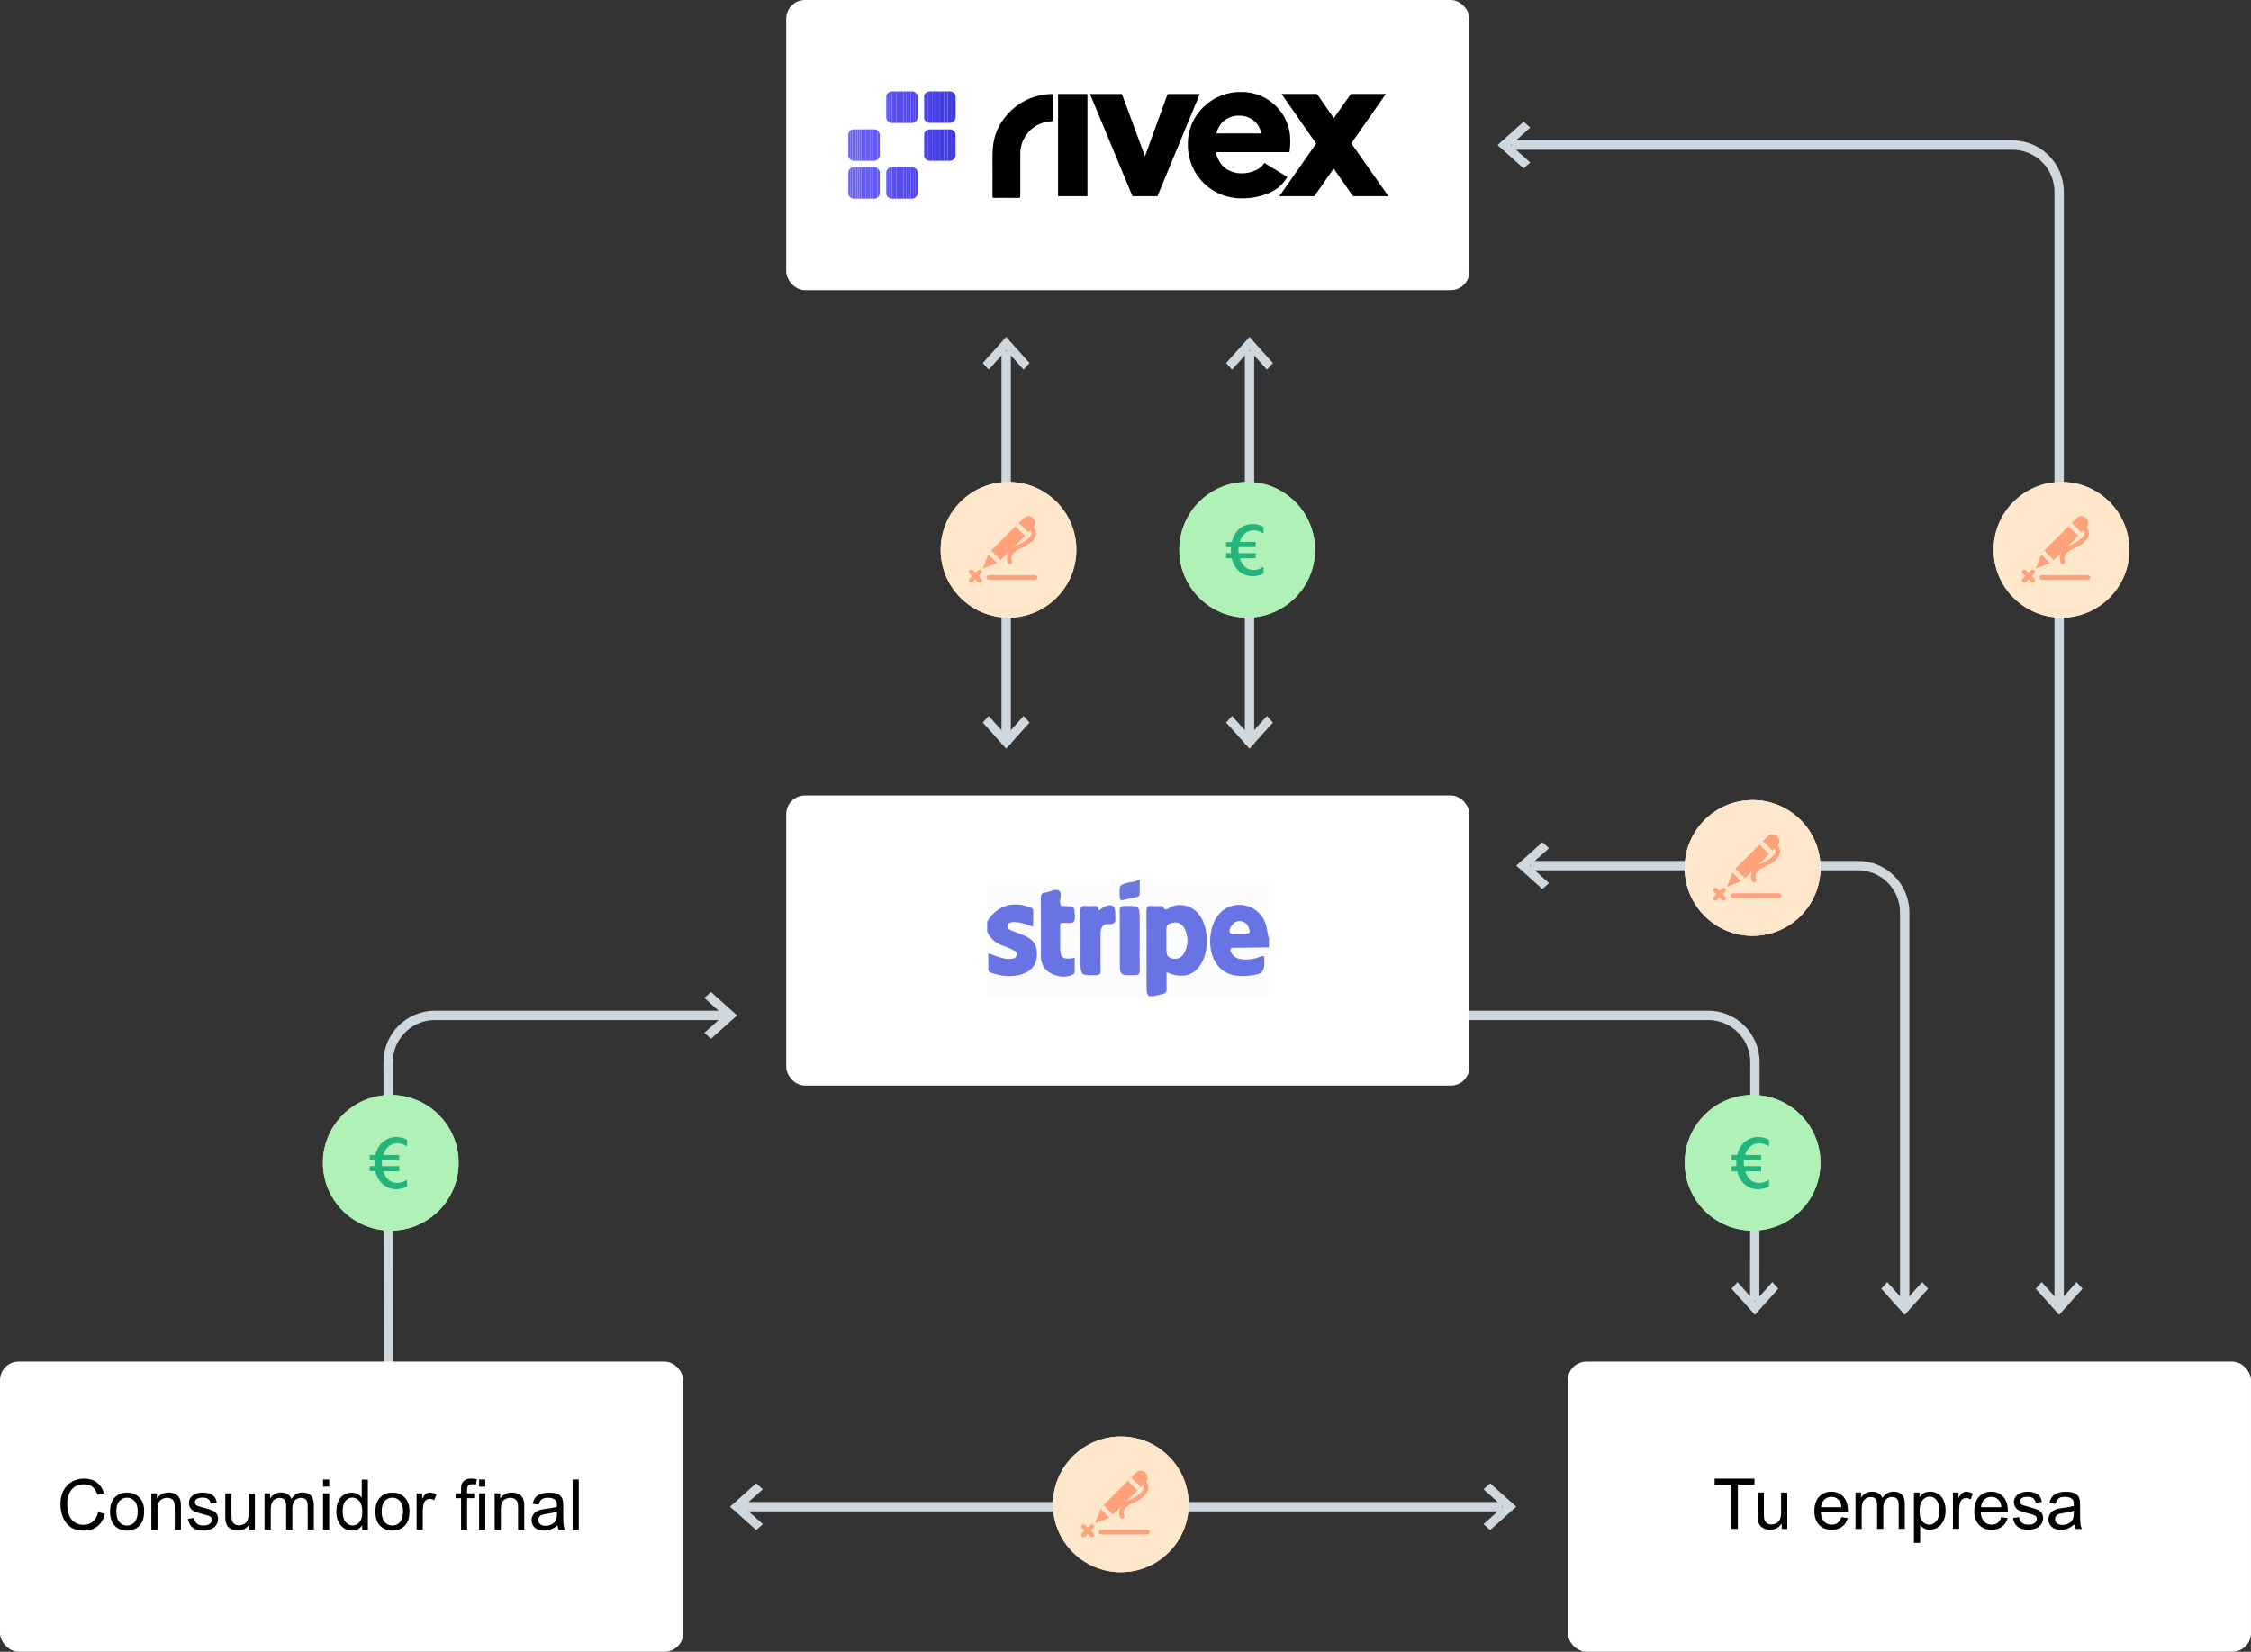 <svg xmlns="http://www.w3.org/2000/svg" xmlns:xlink="http://www.w3.org/1999/xlink" id="Capa_2" data-name="Capa 2" viewBox="0 0 481 353"><rect x="0" y="0" width="481" height="353" fill="#333333" stroke="none"/><defs><style>      .cls-1 {        fill: none;      }      .cls-2 {        clip-path: url(#clippath);      }      .cls-3 {        fill: #6a61fe;      }      .cls-4 {        fill: #6960fd;      }      .cls-5 {        fill: #6873e4;      }      .cls-6 {        fill: #675ffc;      }      .cls-7 {        fill: #fcfcfe;      }      .cls-8, .cls-9 {        fill: #ffa27b;      }      .cls-10 {        fill: #fff;      }      .cls-11 {        fill: #ffe7cb;      }      .cls-12 {        fill: #6b62fe;      }      .cls-13 {        fill: #665efb;      }      .cls-14 {        fill: #655dfb;      }      .cls-15 {        fill: #6c63ff;      }      .cls-16 {        fill: #6c77e5;      }      .cls-17 {        fill: #aff1b6;      }      .cls-18, .cls-19 {        fill: #cfd7df;      }      .cls-20 {        fill: #433be2;      }      .cls-21 {        fill: #443ce3;      }      .cls-22 {        fill: #453de4;      }      .cls-23 {        fill: #544cee;      }      .cls-24 {        fill: #463ee4;      }      .cls-25 {        fill: #534bed;      }      .cls-26 {        fill: #554def;      }      .cls-27 {        fill: #645cfa;      }      .cls-28 {        fill: #635bf9;      }      .cls-29 {        fill: #5b53f3;      }      .cls-30 {        fill: #5951f1;      }      .cls-31 {        fill: #564ef0;      }      .cls-32 {        fill: #4a42e7;      }      .cls-33 {        fill: #4840e5;      }      .cls-34 {        fill: #5a52f2;      }      .cls-35 {        fill: #574ff1;      }      .cls-36 {        fill: #4c44e8;      }      .cls-37 {        fill: #4b43e7;      }      .cls-38 {        fill: #625af8;      }      .cls-39 {        fill: #4941e6;      }      .cls-40 {        fill: #6058f7;      }      .cls-41 {        fill: #5f57f6;      }      .cls-42 {        fill: #5e56f5;      }      .cls-43 {        fill: #4d45e9;      }      .cls-44 {        fill: #6159f8;      }      .cls-45 {        fill: #524aed;      }      .cls-46 {        fill: #5048eb;      }      .cls-47 {        fill: #4f47ea;      }      .cls-48 {        fill: #5149ec;      }      .cls-49 {        fill: #4e46ea;      }      .cls-50 {        fill: #24b47e;      }      .cls-50, .cls-19, .cls-9 {        fill-rule: evenodd;      }    </style><clipPath id="clippath"><path class="cls-1" d="M194.89,26.28h-4.31c-.66,0-1.2-.54-1.2-1.2v-4.35c0-.66,.54-1.2,1.2-1.2h4.31c.66,0,1.2,.54,1.2,1.2v4.33c0,.66-.52,1.2-1.18,1.21,0,0-.01,0-.02,0Zm9.31-1.2v-4.35c0-.66-.54-1.2-1.2-1.2h-4.33c-.66-.01-1.2,.52-1.22,1.18,0,0,0,.01,0,.02v4.33c0,.66,.54,1.2,1.2,1.2,0,0,.01,0,.02,0h4.31c.66,0,1.2-.52,1.21-1.18,0,0,0-.01,0-.02v.02Zm-1.2,2.57h-4.33c-.66-.01-1.2,.52-1.22,1.18,0,0,0,.01,0,.02v4.31c0,.66,.54,1.2,1.2,1.2,0,0,.01,0,.02,0h4.31c.66,0,1.2-.54,1.2-1.2v-4.31c0-.66-.52-1.2-1.18-1.21,0,0-.01,0-.02,0l.02,.02Zm-8.12,8.08h-4.31c-.66,0-1.2,.54-1.2,1.2,0,0,0,.01,0,.02v4.31c0,.66,.54,1.2,1.2,1.2h4.31c.66,0,1.2-.54,1.2-1.2v-4.31c.01-.66-.52-1.2-1.18-1.22,0,0-.01,0-.02,0Zm-8.1,0h-4.33c-.66,0-1.2,.54-1.2,1.2,0,0,0,.01,0,.02v4.31c0,.66,.54,1.2,1.2,1.2h4.33c.66,0,1.2-.54,1.2-1.2v-4.31c.01-.66-.52-1.2-1.18-1.22,0,0-.01,0-.02,0Zm0-8.1h-4.33c-.66,0-1.2,.54-1.2,1.2v4.33c0,.66,.54,1.2,1.2,1.2h4.33c.66,0,1.2-.54,1.2-1.2v-4.31c0-.66-.52-1.2-1.18-1.21,0,0-.01,0-.02,0Z"></path></clipPath></defs><g id="Capa_1-2" data-name="Capa 1"><g><g><polygon class="cls-19" points="157.5 217 151.92 212 150.5 213.27 154.66 217 150.5 220.73 151.92 222 157.5 217"></polygon><polygon class="cls-19" points="324 185 329.58 190 331 188.73 326.84 185 331 181.27 329.58 180 324 185"></polygon><polygon class="cls-19" points="320 31 325.58 36 327 34.73 322.84 31 327 27.27 325.58 26 320 31"></polygon><polygon class="cls-19" points="215 72 210 77.58 211.27 79 215 74.84 218.73 79 220 77.58 215 72"></polygon><polygon class="cls-19" points="267 72 262 77.58 263.27 79 267 74.84 270.73 79 272 77.58 267 72"></polygon><polygon class="cls-19" points="215 160 220 154.42 218.73 153 215 157.16 211.27 153 210 154.42 215 160"></polygon><polygon class="cls-19" points="267 160 272 154.42 270.73 153 267 157.16 263.27 153 262 154.42 267 160"></polygon><g id="b"><rect class="cls-10" x="335" y="291" width="146" height="62" rx="4" ry="4"></rect></g><polygon class="cls-19" points="375 281 380 275.42 378.73 274 375 278.16 371.27 274 370 275.42 375 281"></polygon><g><polygon class="cls-19" points="407 281 412 275.42 410.73 274 407 278.16 403.27 274 402 275.42 407 281"></polygon><polygon class="cls-19" points="440 281 445 275.42 443.73 274 440 278.16 436.27 274 435 275.42 440 281"></polygon></g><path class="cls-18" d="M83.94,227l.06,80h-2l-.06-80c0-6.08,4.92-11,11-11h62.06v2h-62.42c-4.83,.19-8.64,4.17-8.64,9Z"></path><g id="d"><rect class="cls-10" y="291" width="146" height="62" rx="4" ry="4"></rect></g><path class="cls-18" d="M303,218h62c4.97,0,9,4.03,9,9l-.05,51h2l.05-50.99c0-6.08-4.91-11-10.99-11.01h-62.01v2Z"></path><path class="cls-18" d="M327,186h70c4.97,0,9,4.03,9,9v84h2v-84c0-6.08-4.92-11-11-11h-70v2Z"></path><path class="cls-18" d="M323,32h107c4.97,0,9,4.03,9,9v238h2V41c0-6.08-4.92-11-11-11h-107v2Z"></path><g><circle class="cls-17" cx="374.5" cy="248.5" r="14.5"></circle><path class="cls-50" d="M373.83,255.33h1.26v-2.17c1.45-.26,2.4-1.26,2.4-2.58,0-3.2-4.5-2.25-4.5-4.2,0-.82,.74-1.36,1.77-1.36,.76,0,1.55,.25,2.3,.73v-1.4c-.62-.29-1.29-.46-1.97-.5v-2.12h-1.26v2.18c-1.4,.27-2.35,1.22-2.35,2.5,0,3.1,4.5,2.15,4.5,4.2,0,.84-.76,1.42-1.82,1.42-.82,0-1.7-.3-2.52-.86v1.42c.7,.37,1.46,.57,2.19,.63v2.11Z"></path></g><g><circle class="cls-17" cx="83.5" cy="248.5" r="14.5"></circle><path class="cls-50" d="M82.83,255.33h1.26v-2.17c1.45-.26,2.4-1.26,2.4-2.58,0-3.2-4.5-2.25-4.5-4.2,0-.82,.74-1.36,1.77-1.36,.76,0,1.55,.25,2.3,.73v-1.4c-.62-.29-1.29-.46-1.97-.5v-2.12h-1.26v2.18c-1.4,.27-2.35,1.22-2.35,2.5,0,3.1,4.5,2.15,4.5,4.2,0,.84-.76,1.42-1.82,1.42-.82,0-1.7-.3-2.52-.86v1.42c.7,.37,1.46,.57,2.19,.63v2.11Z"></path></g><rect class="cls-18" x="158" y="321" width="163" height="2"></rect><polygon class="cls-19" points="216 75 216 159 214 159 214 75 216 75"></polygon><polygon class="cls-19" points="268 75 268 159 266 159 266 75 268 75"></polygon><polygon class="cls-19" points="324 322 318.42 317 317 318.27 321.16 322 317 325.73 318.42 327 324 322"></polygon><polygon class="cls-19" points="156 322 161.58 327 163 325.73 158.84 322 163 318.27 161.58 317 156 322"></polygon><g><circle class="cls-11" cx="374.5" cy="185.5" r="14.5"></circle><g><path class="cls-8" d="M367.47,182.9l-.8,1.95h2.85l-.8-1.95-.63-1.51s-.62,1.51-.62,1.51Zm1.09-3.01l1.07,2.63,1.1,2.63c.11,.25,0,.55-.26,.66-.07,.03-.14,.04-.21,.04h-4.34c-.28,0-.5-.22-.5-.5,0-.07,.01-.14,.04-.2l1.07-2.63,1.1-2.63c.11-.25,.4-.37,.66-.26,.12,.05,.21,.15,.26,.26h0Z"></path><path class="cls-9" d="M365.44,185.35c0,1.46,1.19,2.65,2.65,2.65s2.65-1.19,2.65-2.65h-5.3Z"></path><path class="cls-8" d="M380.21,184.15l-.8,1.95h2.85l-.8-1.94-.62-1.52-.63,1.52h0Zm1.09-3.01l1.09,2.63,1.08,2.63c.11,.25,0,.55-.26,.66-.06,.03-.13,.04-.2,.04h-4.35c-.28,0-.5-.22-.5-.5,0-.07,.01-.14,.04-.2l1.09-2.63,1.08-2.64c.1-.26,.39-.38,.65-.28,.13,.05,.23,.15,.28,.28h0Z"></path><path class="cls-9" d="M378.19,186.61c0,1.46,1.19,2.65,2.65,2.65,1.46,0,2.65-1.19,2.65-2.65h0s-5.3,0-5.3,0Z"></path><path class="cls-8" d="M378.39,190.93v1h-8.29v-1h8.29Zm0,1h-8.29c-.66,0-.66-1,0-1h8.29c.67,0,.67,1,0,1Z"></path><path class="cls-8" d="M373.56,180.01v11.36c0,.28,.22,.5,.5,.5s.5-.22,.5-.5v-11.36c0-.28-.22-.5-.5-.5s-.5,.22-.5,.5Z"></path><path class="cls-8" d="M375.1,180.51l5.4,1.73c.26,.11,.55-.02,.65-.27s-.02-.55-.27-.65c-.03-.01-.05-.02-.08-.03l-5.47-1.76-.15-.02h-6.83c-.28,0-.5,.22-.5,.5s.22,.5,.5,.5h6.75Z"></path><circle class="cls-8" cx="374.06" cy="179.57" r="1.32"></circle></g></g><g><circle class="cls-11" cx="374.5" cy="185.5" r="14.5"></circle><g><path class="cls-8" d="M367.47,182.9l-.8,1.95h2.85l-.8-1.95-.63-1.51s-.62,1.51-.62,1.51Zm1.09-3.01l1.07,2.63,1.1,2.63c.11,.25,0,.55-.26,.66-.07,.03-.14,.04-.21,.04h-4.34c-.28,0-.5-.22-.5-.5,0-.07,.01-.14,.04-.2l1.07-2.63,1.1-2.63c.11-.25,.4-.37,.66-.26,.12,.05,.21,.15,.26,.26h0Z"></path><path class="cls-9" d="M365.44,185.35c0,1.46,1.19,2.65,2.65,2.65s2.65-1.19,2.65-2.65h-5.3Z"></path><path class="cls-8" d="M380.21,183.15l-.8,1.95h2.85l-.8-1.94-.62-1.52-.63,1.52h0Zm1.09-3.01l1.09,2.63,1.08,2.63c.11,.25,0,.55-.26,.66-.06,.03-.13,.04-.2,.04h-4.35c-.28,0-.5-.22-.5-.5,0-.07,.01-.14,.04-.2l1.09-2.63,1.08-2.64c.1-.26,.39-.38,.65-.28,.13,.05,.23,.15,.28,.28h0Z"></path><path class="cls-9" d="M378.19,185.61c0,1.46,1.19,2.65,2.65,2.65,1.46,0,2.65-1.19,2.65-2.65h0s-5.3,0-5.3,0Z"></path><path class="cls-8" d="M378.12,190.75v1h-8.29v-1h8.29Zm0,1h-8.29c-.67,0-.67-1,0-1h8.29c.66,0,.66,1,0,1Z"></path><path class="cls-8" d="M373.65,180.25v10.75c0,.28,.22,.5,.5,.5s.5-.22,.5-.5v-10.75c0-.28-.22-.5-.5-.5s-.5,.22-.5,.5Z"></path><path class="cls-8" d="M381,179.51h-13c-.28,0-.5,.22-.5,.5s.22,.5,.5,.5h13c.28,0,.5-.22,.5-.5s-.22-.5-.5-.5Z"></path><circle class="cls-8" cx="374.06" cy="179.57" r="1.32"></circle></g></g><g id="f"><rect class="cls-10" x="168" y="170" width="146" height="62" rx="4" ry="4"></rect></g><g id="h"><rect class="cls-10" x="168" width="146" height="62" rx="4" ry="4"></rect></g><g><path class="cls-7" d="M210.94,196.96c0-2.68,.03-5.35-.02-8.02-.01-.72,.15-.86,.86-.86,10.43,.03,20.86,.02,31.3,.02-.41,.39-.96,.32-1.45,.43-2.51,.57-2.49,.55-2.38,3.11,.03,.63,.19,.88,.84,.72,.85-.21,1.69-.43,2.55-.56,.68-.1,.94-.37,.9-1.08-.06-.87,0-1.74,.01-2.61,8.89,0,17.77,0,26.66-.01,.69,0,.95,.08,.94,.89-.05,3.86-.02,7.72-.02,11.58-.4-1.19-.38-2.47-.91-3.65-1.73-3.85-6.79-4.74-9.65-1.66-2.41,2.6-2.72,8-.59,10.84,1.8,2.41,4.34,2.71,7.08,2.42,2.77-.3,3.14-.72,3.09-3.44-.01-.68-.09-.95-.84-.62-1.11,.48-2.3,.69-3.51,.62-.97-.06-1.91-.28-2.52-1.15-.23-.33-.47-.71-.31-1.1,.17-.41,.63-.24,.97-.25,2.39-.04,4.79-.06,7.18-.09,0,3.27-.03,6.54,.02,9.81,.01,.79-.11,1-.97,1-9.78-.04-19.56-.03-29.34-.03s-19.32-.02-28.98,.03c-.86,0-.97-.23-.96-1,.04-4.39,.02-8.77,.02-13.16,.72,1.71,2.1,2.61,3.79,3.17,.71,.24,1.4,.57,2.07,.92,.39,.2,.51,.6,.41,1.03-.09,.4-.39,.58-.77,.65-.39,.07-.78,.09-1.18,.06-1.41-.1-2.67-.72-4.08-1.2,0,1.16,.02,2.23,0,3.3-.01,.48,.16,.73,.6,.88,2.16,.72,4.35,1,6.57,.3,2.22-.7,3.3-2.28,3.23-4.58-.05-1.65-.83-2.81-2.29-3.49-1.01-.47-2.07-.83-3.1-1.24-.5-.2-1-.47-.89-1.1,.11-.65,.73-.66,1.23-.74,.23-.04,.47,.04,.71,.05,1.21,.06,2.31,.53,3.54,.94,0-1.16-.03-2.23,.01-3.29,.02-.51-.25-.68-.66-.84-3.82-1.43-7.18-.32-9.19,3.04Zm38.34,10.84c3.05,1.28,5.41,.84,6.97-1.2,2.22-2.89,2.17-8.4-.1-11.24-1.41-1.77-3.8-2.41-5.81-1.58-.62,.26-1.3,1.21-1.88-.08-.04-.09-.38-.05-.58-.05-.6,0-1.21,.06-1.8-.02-.94-.12-1.12,.28-1.11,1.15,.04,5.03,.02,10.06,.02,15.08,0,3.45,0,3.43,3.38,2.6,.73-.18,.96-.49,.92-1.21-.06-1.11-.01-2.23-.01-3.45Zm-19.63-3.1c-2.64,.44-3.11,.04-3.12-2.49,0-1.12-.01-2.23,0-3.35,.02-1.88-.25-1.67,1.67-1.6,1.1,.04,1.54-.18,1.48-1.4-.11-2.15-.03-2.17-2.19-2.21-.57-.01-.96-.01-.98-.79-.02-.87,.5-2.08-.28-2.54-.69-.41-1.75,.22-2.65,.39-.04,0-.08,.02-.12,.02-.79,.03-1.06,.41-1.06,1.22,.04,4.15,.02,8.3,.01,12.45,0,.74,.15,1.42,.5,2.06,1.07,1.95,4.41,2.87,6.35,1.78,.3-.17,.38-.37,.38-.67,0-.95,0-1.9,0-2.87Zm5.11-10.09c0-.87-.42-1.04-1.08-.98-.55,.05-1.12,.06-1.67,0-.89-.1-1.16,.21-1.15,1.12,.05,3.46,.02,6.93,.02,10.4,0,3.34,0,3.3,3.33,3.26,.84-.01,.97-.33,.96-1.06-.03-2.63-.02-5.26-.01-7.89,0-1.24,.52-2.03,1.69-1.95,1.53,.11,1.57-.67,1.46-1.75-.02-.2,0-.4,0-.6,0-1.6-.79-2.09-2.3-1.38-.39,.18-.72,.47-1.26,.84Zm8.77,6.38v-4.19c0-3.25,0-3.22-3.26-3.19-.79,0-1.02,.25-1.01,1.02,.04,3.55,.02,7.11,.02,10.66,0,3.21,0,3.18,3.26,3.1,.79-.02,1.03-.28,1.01-1.06-.05-2.12-.02-4.23-.02-6.35Z"></path><path class="cls-5" d="M271.14,202.47c-2.39,.03-4.79,.05-7.18,.09-.34,0-.8-.16-.97,.25-.17,.39,.07,.77,.31,1.1,.61,.87,1.55,1.09,2.52,1.15,1.21,.07,2.4-.14,3.51-.62,.75-.32,.83-.06,.84,.62,.04,2.72-.32,3.14-3.09,3.44-2.74,.29-5.28,0-7.08-2.42-2.12-2.84-1.81-8.24,.59-10.84,2.86-3.08,7.92-2.19,9.65,1.66,.53,1.18,.51,2.46,.91,3.65v1.92Zm-6.24-2.96c.52,0,1.04,0,1.55,0,.49,0,.64-.25,.53-.69-.22-.89-.6-1.65-1.6-1.89-.94-.23-1.64,.16-2.16,.9-.29,.42-.61,.94-.37,1.44,.23,.48,.79,.17,1.2,.23,.27,.04,.56,0,.84,0Z"></path><path class="cls-5" d="M210.94,196.96c2.01-3.36,5.37-4.47,9.19-3.04,.41,.15,.67,.32,.66,.84-.04,1.07-.01,2.14-.01,3.29-1.23-.4-2.33-.88-3.54-.94-.24-.01-.48-.09-.71-.05-.5,.08-1.12,.09-1.23,.74-.11,.64,.39,.9,.89,1.1,1.03,.42,2.1,.77,3.1,1.24,1.45,.68,2.24,1.85,2.29,3.49,.07,2.3-1.01,3.88-3.23,4.58-2.22,.7-4.4,.41-6.57-.3-.44-.15-.62-.4-.6-.88,.03-1.07,0-2.14,0-3.3,1.41,.48,2.67,1.1,4.08,1.2,.41,.03,.79,.01,1.18-.06,.38-.07,.68-.24,.77-.65,.1-.43-.02-.83-.41-1.03-.67-.35-1.36-.68-2.07-.92-1.69-.56-3.07-1.46-3.79-3.17v-2.16Z"></path><path class="cls-16" d="M243.56,188.1c0,.87-.07,1.75-.01,2.61,.05,.71-.22,.98-.9,1.08-.86,.13-1.71,.35-2.55,.56-.65,.16-.81-.09-.84-.72-.12-2.57-.13-2.54,2.38-3.11,.48-.11,1.04-.04,1.45-.43h.48Z"></path><path class="cls-5" d="M249.28,207.8c0,1.22-.04,2.33,.01,3.45,.04,.72-.19,1.03-.92,1.21-3.38,.82-3.38,.85-3.38-2.6,0-5.03,.02-10.06-.02-15.08,0-.87,.18-1.26,1.11-1.15,.59,.07,1.2,.01,1.8,.02,.2,0,.54-.04,.58,.05,.58,1.29,1.26,.34,1.88,.08,2.01-.83,4.4-.18,5.81,1.58,2.27,2.85,2.32,8.36,.1,11.24-1.57,2.04-3.92,2.48-6.97,1.2Zm0-6.81c0,.72,0,1.43,0,2.15,0,1.18,.43,1.62,1.6,1.72,.93,.07,1.65-.29,2.09-1.09,.98-1.76,.97-3.56,.1-5.36-.15-.31-.42-.59-.69-.8-.73-.58-1.53-.52-2.37-.2-.87,.32-.74,1.02-.73,1.69,0,.64,0,1.27,0,1.91Z"></path><path class="cls-5" d="M229.65,204.71c0,.97,0,1.92,0,2.87,0,.29-.08,.5-.38,.67-1.94,1.09-5.28,.17-6.35-1.78-.35-.64-.51-1.33-.5-2.06,.01-4.15,.03-8.3-.01-12.45,0-.81,.27-1.19,1.06-1.22,.04,0,.08,0,.12-.02,.9-.18,1.96-.8,2.65-.39,.78,.46,.25,1.67,.28,2.54,.02,.78,.41,.78,.98,.79,2.17,.04,2.08,.05,2.19,2.21,.06,1.22-.37,1.44-1.48,1.4-1.92-.07-1.65-.28-1.67,1.6-.01,1.12,0,2.23,0,3.35,0,2.53,.47,2.93,3.12,2.49Z"></path><path class="cls-5" d="M234.76,194.62c.54-.36,.87-.65,1.26-.84,1.5-.71,2.29-.22,2.3,1.38,0,.2-.02,.4,0,.6,.11,1.08,.07,1.86-1.46,1.75-1.17-.08-1.69,.71-1.69,1.95,0,2.63-.02,5.26,.01,7.89,0,.73-.12,1.05-.96,1.06-3.33,.05-3.33,.08-3.33-3.26,0-3.47,.03-6.93-.02-10.4-.01-.91,.26-1.22,1.15-1.12,.55,.06,1.12,.05,1.67,0,.66-.06,1.09,.11,1.08,.98Z"></path><path class="cls-16" d="M243.53,201c0,2.12-.03,4.23,.02,6.35,.02,.78-.22,1.04-1.01,1.06-3.27,.08-3.26,.11-3.26-3.1,0-3.55,.02-7.11-.02-10.66,0-.78,.22-1.02,1.01-1.02,3.27-.04,3.26-.06,3.26,3.19,0,1.4,0,2.79,0,4.19Z"></path><path class="cls-7" d="M264.89,199.52c-.28,0-.56,.03-.84,0-.41-.06-.97,.24-1.2-.23-.24-.5,.08-1.02,.37-1.44,.52-.74,1.22-1.13,2.16-.9,.99,.24,1.37,1,1.6,1.89,.11,.44-.05,.69-.53,.69-.52,0-1.04,0-1.55,0Z"></path><path class="cls-7" d="M249.28,201c0-.64,0-1.27,0-1.91,0-.67-.13-1.36,.73-1.69,.84-.31,1.64-.37,2.37,.2,.27,.22,.54,.5,.69,.8,.87,1.79,.89,3.6-.1,5.36-.45,.8-1.16,1.17-2.09,1.09-1.17-.09-1.6-.54-1.6-1.72,0-.72,0-1.43,0-2.15Z"></path></g><g><circle class="cls-17" cx="266.5" cy="117.5" r="14.5"></circle><path class="cls-50" d="M265.83,124.33h1.26v-2.17c1.45-.26,2.4-1.26,2.4-2.58,0-3.2-4.5-2.25-4.5-4.2,0-.82,.74-1.36,1.77-1.36,.76,0,1.55,.25,2.3,.73v-1.4c-.62-.29-1.29-.46-1.97-.5v-2.12h-1.26v2.18c-1.4,.27-2.35,1.22-2.35,2.5,0,3.1,4.5,2.15,4.5,4.2,0,.84-.76,1.42-1.82,1.42-.82,0-1.7-.3-2.52-.86v1.42c.7,.37,1.46,.57,2.19,.63v2.11Z"></path></g></g><g><circle class="cls-11" cx="440.5" cy="117.5" r="14.5"></circle><g><path class="cls-8" d="M433.47,114.9l-.8,1.95h2.85l-.8-1.95-.63-1.51s-.62,1.51-.62,1.51Zm1.09-3.01l1.07,2.63,1.1,2.63c.11,.25,0,.55-.26,.66-.07,.03-.14,.04-.21,.04h-4.34c-.28,0-.5-.22-.5-.5,0-.07,.01-.14,.04-.2l1.07-2.63,1.1-2.63c.11-.25,.4-.37,.66-.26,.12,.05,.21,.15,.26,.26h0Z"></path><path class="cls-9" d="M431.44,117.35c0,1.46,1.19,2.65,2.65,2.65s2.65-1.19,2.65-2.65h-5.3Z"></path><path class="cls-8" d="M446.21,115.15l-.8,1.95h2.85l-.8-1.94-.62-1.52-.63,1.52h0Zm1.09-3.01l1.09,2.63,1.08,2.63c.11,.25,0,.55-.26,.66-.06,.03-.13,.04-.2,.04h-4.35c-.28,0-.5-.22-.5-.5,0-.07,.01-.14,.04-.2l1.09-2.63,1.08-2.64c.1-.26,.39-.38,.65-.28,.13,.05,.23,.15,.28,.28h0Z"></path><path class="cls-9" d="M444.19,117.61c0,1.46,1.19,2.65,2.65,2.65,1.46,0,2.65-1.19,2.65-2.65h0s-5.3,0-5.3,0Z"></path><path class="cls-8" d="M444.12,122.75v1h-8.29v-1h8.29Zm0,1h-8.29c-.67,0-.67-1,0-1h8.29c.66,0,.66,1,0,1Z"></path><path class="cls-8" d="M439.65,112.25v10.75c0,.28,.22,.5,.5,.5s.5-.22,.5-.5v-10.75c0-.28-.22-.5-.5-.5s-.5,.22-.5,.5Z"></path><path class="cls-8" d="M447,111.51h-13c-.28,0-.5,.22-.5,.5s.22,.5,.5,.5h13c.28,0,.5-.22,.5-.5s-.22-.5-.5-.5Z"></path><circle class="cls-8" cx="440.06" cy="111.57" r="1.32"></circle></g></g><g><circle class="cls-11" cx="239.5" cy="321.5" r="14.5"></circle><g><path class="cls-8" d="M232.47,318.9l-.8,1.95h2.85l-.8-1.95-.63-1.51s-.62,1.51-.62,1.51Zm1.09-3.01l1.07,2.63,1.1,2.63c.11,.25,0,.55-.26,.66-.07,.03-.14,.04-.21,.04h-4.34c-.28,0-.5-.22-.5-.5,0-.07,.01-.14,.04-.2l1.07-2.63,1.1-2.63c.11-.25,.4-.37,.66-.26,.12,.05,.21,.15,.26,.26h0Z"></path><path class="cls-9" d="M230.44,321.35c0,1.46,1.19,2.65,2.65,2.65s2.65-1.19,2.65-2.65h-5.3Z"></path><path class="cls-8" d="M245.21,319.15l-.8,1.95h2.85l-.8-1.94-.62-1.52-.63,1.52h0Zm1.09-3.01l1.09,2.63,1.08,2.63c.11,.25,0,.55-.26,.66-.06,.03-.13,.04-.2,.04h-4.35c-.28,0-.5-.22-.5-.5,0-.07,.01-.14,.04-.2l1.09-2.63,1.08-2.64c.1-.26,.39-.38,.65-.28,.13,.05,.23,.15,.28,.28h0Z"></path><path class="cls-9" d="M243.19,321.61c0,1.46,1.19,2.65,2.65,2.65,1.46,0,2.65-1.19,2.65-2.65h0s-5.3,0-5.3,0Z"></path><path class="cls-8" d="M243.12,326.75v1h-8.29v-1h8.29Zm0,1h-8.29c-.67,0-.67-1,0-1h8.29c.66,0,.66,1,0,1Z"></path><path class="cls-8" d="M238.65,316.25v10.75c0,.28,.22,.5,.5,.5s.5-.22,.5-.5v-10.75c0-.28-.22-.5-.5-.5s-.5,.22-.5,.5Z"></path><path class="cls-8" d="M246,315.51h-13c-.28,0-.5,.22-.5,.5s.22,.5,.5,.5h13c.28,0,.5-.22,.5-.5s-.22-.5-.5-.5Z"></path><circle class="cls-8" cx="239.06" cy="315.57" r="1.32"></circle></g></g><g><circle class="cls-11" cx="215.5" cy="117.5" r="14.5"></circle><g><path class="cls-8" d="M208.47,114.9l-.8,1.95h2.85l-.8-1.95-.63-1.51s-.62,1.51-.62,1.51Zm1.09-3.01l1.07,2.63,1.1,2.63c.11,.25,0,.55-.26,.66-.07,.03-.14,.04-.21,.04h-4.34c-.28,0-.5-.22-.5-.5,0-.07,.01-.14,.04-.2l1.07-2.63,1.1-2.63c.11-.25,.4-.37,.66-.26,.12,.05,.21,.15,.26,.26h0Z"></path><path class="cls-9" d="M206.44,117.35c0,1.46,1.19,2.65,2.65,2.65s2.65-1.19,2.65-2.65h-5.3Z"></path><path class="cls-8" d="M221.21,115.15l-.8,1.95h2.85l-.8-1.94-.62-1.52-.63,1.52h0Zm1.09-3.01l1.09,2.63,1.08,2.63c.11,.25,0,.55-.26,.66-.06,.03-.13,.04-.2,.04h-4.35c-.28,0-.5-.22-.5-.5,0-.07,.01-.14,.04-.2l1.09-2.63,1.08-2.64c.1-.26,.39-.38,.65-.28,.13,.05,.23,.15,.28,.28h0Z"></path><path class="cls-9" d="M219.19,117.61c0,1.46,1.19,2.65,2.65,2.65,1.46,0,2.65-1.19,2.65-2.65h0s-5.3,0-5.3,0Z"></path><path class="cls-8" d="M219.12,122.75v1h-8.29v-1h8.29Zm0,1h-8.29c-.67,0-.67-1,0-1h8.29c.66,0,.66,1,0,1Z"></path><path class="cls-8" d="M214.65,112.25v10.75c0,.28,.22,.5,.5,.5s.5-.22,.5-.5v-10.75c0-.28-.22-.5-.5-.5s-.5,.22-.5,.5Z"></path><path class="cls-8" d="M222,111.51h-13c-.28,0-.5,.22-.5,.5s.22,.5,.5,.5h13c.28,0,.5-.22,.5-.5s-.22-.5-.5-.5Z"></path><circle class="cls-8" cx="215.06" cy="111.57" r="1.32"></circle></g></g><g><circle class="cls-11" cx="215.5" cy="117.5" r="14.5"></circle><g><path class="cls-9" d="M211.29,122.93h9.88c.28,0,.5,.22,.5,.5h0c0,.28-.22,.5-.5,.5h-9.88c-.28,0-.5-.22-.5-.5h0c0-.28,.22-.5,.5-.5Z"></path><path class="cls-8" d="M209.68,123.68l-1.81-1.81c-.19-.19-.49-.19-.69,0-.19,.19-.19,.49,0,.69h0l1.82,1.81c.19,.19,.49,.19,.68,0,.19-.19,.19-.49,0-.68h0Z"></path><path class="cls-8" d="M209,121.88l-1.82,1.8c-.19,.19-.2,.5,0,.69,.19,.19,.5,.2,.69,0h0l1.81-1.82c.19-.19,.19-.49,0-.68-.19-.19-.49-.19-.68,0Z"></path><g><path class="cls-8" d="M219.64,112.72l.05,.05c.21,.17,.42,.4,.56,.66,.25,.49,.19,.95-.34,1.48-.62,.62-1.12,.94-1.99,1.34l-.27,.13-.29,.13c-.58,.27-.99,.54-1.38,.93-.59,.59-.84,1.25-.83,1.92,0,.4,.09,.73,.19,.94,.12,.24,.41,.34,.65,.23,.24-.12,.34-.41,.23-.65-.05-.09-.1-.28-.1-.52,0-.42,.16-.83,.55-1.23,.39-.39,.86-.68,1.38-.87l.28-.13c.96-.44,1.58-.83,2.28-1.53,.83-.83,.94-1.75,.5-2.61-.22-.41-.53-.76-.9-1.04-.21-.16-.52-.11-.67,.11-.16,.21-.11,.52,.11,.67Z"></path><path class="cls-9" d="M218.74,110.74c.57-.57,1.47-.57,2.04,0s.57,1.48,0,2.04l-7.44,7.44-2.05-2.05,7.44-7.44Zm-8.73,10.78l1.29-3.34,2.05,2.05-3.33,1.28h0Z"></path><rect class="cls-11" x="211.98" y="117.6" width="1" height="2.9" transform="translate(-21.95 185.12) rotate(-45)"></rect><rect class="cls-11" x="217.88" y="111.71" width="1" height="2.9" transform="translate(-16.05 187.56) rotate(-45)"></rect></g></g></g><g><circle class="cls-11" cx="440.5" cy="117.5" r="14.5"></circle><g><path class="cls-9" d="M436.29,122.93h9.88c.28,0,.5,.22,.5,.5h0c0,.28-.22,.5-.5,.5h-9.88c-.28,0-.5-.22-.5-.5h0c0-.28,.22-.5,.5-.5Z"></path><path class="cls-8" d="M434.68,123.68l-1.81-1.81c-.19-.19-.49-.19-.69,0-.19,.19-.19,.49,0,.69h0l1.82,1.81c.19,.19,.49,.19,.68,0,.19-.19,.19-.49,0-.68h0Z"></path><path class="cls-8" d="M434,121.88l-1.82,1.8c-.19,.19-.2,.5,0,.69,.19,.19,.5,.2,.69,0h0l1.81-1.82c.19-.19,.19-.49,0-.68-.19-.19-.49-.19-.68,0Z"></path><g><path class="cls-8" d="M444.64,112.72l.05,.05c.21,.17,.42,.4,.56,.66,.25,.49,.19,.95-.34,1.48-.62,.62-1.12,.94-1.99,1.34l-.27,.13-.29,.13c-.58,.27-.99,.54-1.38,.93-.59,.59-.84,1.25-.83,1.92,0,.4,.09,.73,.19,.94,.12,.24,.41,.34,.65,.23,.24-.12,.34-.41,.23-.65-.05-.09-.1-.28-.1-.52,0-.42,.16-.83,.55-1.23,.39-.39,.86-.68,1.38-.87l.28-.13c.96-.44,1.58-.83,2.28-1.53,.83-.83,.94-1.75,.5-2.61-.22-.41-.53-.76-.9-1.04-.21-.16-.52-.11-.67,.11-.16,.21-.11,.52,.11,.67Z"></path><path class="cls-9" d="M443.74,110.74c.57-.57,1.47-.57,2.04,0s.57,1.48,0,2.04l-7.44,7.44-2.05-2.05,7.44-7.44Zm-8.73,10.78l1.29-3.34,2.05,2.05-3.33,1.28h0Z"></path><rect class="cls-11" x="436.98" y="117.6" width="1" height="2.9" transform="translate(43.95 344.22) rotate(-45)"></rect><rect class="cls-11" x="442.88" y="111.71" width="1" height="2.9" transform="translate(49.85 346.66) rotate(-45)"></rect></g></g></g><g><circle class="cls-11" cx="374.5" cy="185.5" r="14.5"></circle><g><path class="cls-9" d="M370.29,190.93h9.88c.28,0,.5,.22,.5,.5h0c0,.28-.22,.5-.5,.5h-9.88c-.28,0-.5-.22-.5-.5h0c0-.28,.22-.5,.5-.5Z"></path><path class="cls-8" d="M368.68,191.68l-1.81-1.81c-.19-.19-.49-.19-.69,0-.19,.19-.19,.49,0,.69h0l1.82,1.81c.19,.19,.49,.19,.68,0,.19-.19,.19-.49,0-.68h0Z"></path><path class="cls-8" d="M368,189.88l-1.82,1.8c-.19,.19-.2,.5,0,.69,.19,.19,.5,.2,.69,0h0l1.81-1.82c.19-.19,.19-.49,0-.68-.19-.19-.49-.19-.68,0Z"></path><g><path class="cls-8" d="M378.64,180.72l.05,.05c.21,.17,.42,.4,.56,.66,.25,.49,.19,.95-.34,1.48-.62,.62-1.12,.94-1.99,1.34l-.27,.13-.29,.13c-.58,.27-.99,.54-1.38,.93-.59,.59-.84,1.25-.83,1.92,0,.4,.09,.73,.19,.94,.12,.24,.41,.34,.65,.23,.24-.12,.34-.41,.23-.65-.05-.09-.1-.28-.1-.52,0-.42,.16-.83,.55-1.23,.39-.39,.86-.68,1.38-.87l.28-.13c.96-.44,1.58-.83,2.28-1.53,.83-.83,.94-1.75,.5-2.61-.22-.41-.53-.76-.9-1.04-.21-.16-.52-.11-.67,.11-.16,.21-.11,.52,.11,.67Z"></path><path class="cls-9" d="M377.74,178.74c.57-.57,1.47-.57,2.04,0s.57,1.48,0,2.04l-7.44,7.44-2.05-2.05,7.44-7.44Zm-8.73,10.78l1.29-3.34,2.05,2.05-3.33,1.28h0Z"></path><rect class="cls-11" x="370.98" y="185.6" width="1" height="2.9" transform="translate(-23.46 317.47) rotate(-45)"></rect><rect class="cls-11" x="376.88" y="179.71" width="1" height="2.9" transform="translate(-17.56 319.91) rotate(-45)"></rect></g></g></g><g><circle class="cls-11" cx="239.5" cy="321.5" r="14.5"></circle><g><path class="cls-9" d="M235.29,326.93h9.88c.28,0,.5,.22,.5,.5h0c0,.28-.22,.5-.5,.5h-9.88c-.28,0-.5-.22-.5-.5h0c0-.28,.22-.5,.5-.5Z"></path><path class="cls-8" d="M233.68,327.68l-1.81-1.81c-.19-.19-.49-.19-.69,0-.19,.19-.19,.49,0,.69h0l1.82,1.81c.19,.19,.49,.19,.68,0,.19-.19,.19-.49,0-.68h0Z"></path><path class="cls-8" d="M233,325.88l-1.82,1.8c-.19,.19-.2,.5,0,.69,.19,.19,.5,.2,.69,0h0l1.81-1.82c.19-.19,.19-.49,0-.68-.19-.19-.49-.19-.68,0Z"></path><g><path class="cls-8" d="M243.64,316.72l.05,.05c.21,.17,.42,.4,.56,.66,.25,.49,.19,.95-.34,1.48-.62,.62-1.12,.94-1.99,1.34l-.27,.13-.29,.13c-.58,.27-.99,.54-1.38,.93-.59,.59-.84,1.25-.83,1.92,0,.4,.09,.73,.19,.94,.12,.24,.41,.34,.65,.23,.24-.12,.34-.41,.23-.65-.05-.09-.1-.28-.1-.52,0-.42,.16-.83,.55-1.23,.39-.39,.86-.68,1.38-.87l.28-.13c.96-.44,1.58-.83,2.28-1.53,.83-.83,.94-1.75,.5-2.61-.22-.41-.53-.76-.9-1.04-.21-.16-.52-.11-.67,.11-.16,.21-.11,.52,.11,.67Z"></path><path class="cls-9" d="M242.74,314.74c.57-.57,1.47-.57,2.04,0s.57,1.48,0,2.04l-7.44,7.44-2.05-2.05,7.44-7.44Zm-8.73,10.78l1.29-3.34,2.05,2.05-3.33,1.28h0Z"></path><rect class="cls-11" x="235.98" y="321.6" width="1" height="2.9" transform="translate(-159.17 261.84) rotate(-45)"></rect><rect class="cls-11" x="241.88" y="315.71" width="1" height="2.9" transform="translate(-153.27 264.28) rotate(-45)"></rect></g></g></g><g><circle class="cls-17" cx="266.5" cy="117.5" r="14.5"></circle><path class="cls-50" d="M262,119.31h1.2c.57,2.33,2.24,3.84,4.45,3.84,.8,0,1.58-.2,2.35-.58v-1.44c-.7,.45-1.4,.69-2.1,.69-1.42,0-2.52-.97-2.97-2.5h3.4v-1.1h-3.68c-.03-.43-.03-.86,0-1.29h3.67v-1.1h-3.4c.46-1.53,1.56-2.5,2.98-2.5,.7,0,1.4,.24,2.1,.69v-1.44c-.73-.38-1.53-.58-2.35-.58-2.2,0-3.88,1.5-4.44,3.84h-1.21v1.1h1.03v.63s0,.65,0,.65h-1.03v1.1h0Z"></path></g><g><circle class="cls-17" cx="374.5" cy="248.5" r="14.5"></circle><path class="cls-50" d="M370,250.31h1.2c.57,2.33,2.24,3.84,4.45,3.84,.8,0,1.58-.2,2.35-.58v-1.44c-.7,.45-1.4,.69-2.1,.69-1.42,0-2.52-.97-2.97-2.5h3.4v-1.1h-3.68c-.03-.43-.03-.86,0-1.29h3.67v-1.1h-3.4c.46-1.53,1.56-2.5,2.98-2.5,.7,0,1.4,.24,2.1,.69v-1.44c-.73-.38-1.53-.58-2.35-.58-2.2,0-3.88,1.5-4.44,3.84h-1.21v1.1h1.03v.63s0,.65,0,.65h-1.03v1.1h0Z"></path></g><g><circle class="cls-17" cx="83.5" cy="248.5" r="14.5"></circle><path class="cls-50" d="M79,250.31h1.2c.57,2.33,2.24,3.84,4.45,3.84,.8,0,1.58-.2,2.35-.58v-1.44c-.7,.45-1.4,.69-2.1,.69-1.42,0-2.52-.97-2.97-2.5h3.4v-1.1h-3.68c-.03-.43-.03-.86,0-1.29h3.67v-1.1h-3.4c.46-1.53,1.56-2.5,2.98-2.5,.7,0,1.4,.24,2.1,.69v-1.44c-.73-.38-1.53-.58-2.35-.58-2.2,0-3.88,1.5-4.44,3.84h-1.21v1.1h1.03v.63s0,.65,0,.65h-1.03v1.1h0Z"></path></g><g><path d="M21,323.17l1.42,.36c-.3,1.17-.83,2.06-1.61,2.67-.77,.61-1.72,.92-2.84,.92s-2.1-.24-2.82-.71c-.72-.47-1.28-1.15-1.66-2.05-.38-.89-.57-1.85-.57-2.88,0-1.12,.21-2.09,.64-2.93,.43-.83,1.04-1.46,1.82-1.9,.79-.43,1.66-.65,2.6-.65,1.07,0,1.98,.27,2.71,.82s1.24,1.32,1.53,2.31l-1.4,.33c-.25-.78-.61-1.35-1.08-1.71s-1.07-.54-1.79-.54c-.83,0-1.52,.2-2.07,.59s-.94,.93-1.17,1.59c-.22,.67-.34,1.35-.34,2.06,0,.91,.13,1.71,.4,2.39,.27,.68,.68,1.19,1.24,1.53s1.17,.5,1.82,.5c.8,0,1.47-.23,2.02-.69s.93-1.14,1.12-2.04Z"></path><path d="M23.51,323.05c0-1.44,.4-2.51,1.2-3.2,.67-.58,1.48-.86,2.45-.86,1.07,0,1.94,.35,2.62,1.05,.68,.7,1.02,1.67,1.02,2.9,0,1-.15,1.79-.45,2.36-.3,.57-.74,1.02-1.31,1.34-.57,.32-1.2,.48-1.88,.48-1.09,0-1.97-.35-2.64-1.05s-1.01-1.7-1.01-3.02Zm1.35,0c0,1,.22,1.74,.65,2.24,.43,.5,.98,.74,1.64,.74s1.2-.25,1.63-.75,.65-1.26,.65-2.28c0-.96-.22-1.69-.66-2.19-.44-.5-.98-.74-1.63-.74s-1.21,.25-1.64,.74-.65,1.24-.65,2.23Z"></path><path d="M32.34,326.93v-7.78h1.19v1.11c.57-.85,1.4-1.28,2.48-1.28,.47,0,.9,.08,1.29,.25,.39,.17,.69,.39,.88,.66,.2,.27,.33,.6,.41,.97,.05,.24,.07,.67,.07,1.28v4.78h-1.32v-4.73c0-.54-.05-.94-.15-1.21-.1-.27-.28-.48-.55-.64-.26-.16-.57-.24-.92-.24-.56,0-1.05,.18-1.45,.53-.41,.36-.61,1.03-.61,2.03v4.25h-1.32Z"></path><path d="M40.16,324.61l1.3-.21c.07,.52,.28,.92,.61,1.2,.33,.28,.8,.42,1.4,.42s1.05-.12,1.35-.37c.29-.25,.44-.54,.44-.87,0-.3-.13-.53-.39-.7-.18-.12-.63-.27-1.35-.45-.97-.24-1.64-.46-2.01-.63-.37-.18-.66-.42-.85-.74-.19-.32-.29-.66-.29-1.04,0-.35,.08-.67,.24-.96,.16-.3,.38-.54,.65-.74,.21-.15,.48-.28,.84-.38,.35-.1,.73-.16,1.14-.16,.61,0,1.15,.09,1.61,.26,.46,.18,.8,.41,1.02,.71,.22,.3,.37,.7,.45,1.21l-1.29,.18c-.06-.4-.23-.71-.51-.94s-.68-.34-1.19-.34c-.61,0-1.04,.1-1.3,.3-.26,.2-.39,.44-.39,.7,0,.17,.05,.33,.16,.46,.11,.14,.28,.26,.51,.35,.13,.05,.52,.16,1.16,.34,.93,.25,1.58,.45,1.95,.61,.37,.16,.66,.39,.87,.69s.31,.68,.31,1.13-.13,.85-.38,1.24c-.26,.39-.63,.69-1.11,.9-.48,.21-1.03,.32-1.64,.32-1.01,0-1.78-.21-2.31-.63s-.87-1.04-1.01-1.87Z"></path><path d="M53.28,326.93v-1.14c-.61,.88-1.43,1.32-2.47,1.32-.46,0-.89-.09-1.29-.26-.4-.18-.69-.4-.89-.66-.19-.27-.33-.59-.41-.98-.05-.26-.08-.67-.08-1.23v-4.82h1.32v4.31c0,.69,.03,1.15,.08,1.39,.08,.35,.26,.62,.53,.82,.27,.2,.6,.3,1,.3s.77-.1,1.11-.3c.35-.2,.59-.48,.74-.83,.14-.35,.22-.86,.22-1.52v-4.17h1.32v7.78h-1.18Z"></path><path d="M56.53,326.93v-7.78h1.18v1.09c.24-.38,.57-.69,.97-.92,.41-.23,.87-.35,1.38-.35,.58,0,1.05,.12,1.42,.36,.37,.24,.63,.57,.78,1,.62-.91,1.42-1.36,2.4-1.36,.77,0,1.36,.21,1.78,.64,.42,.43,.62,1.09,.62,1.97v5.34h-1.31v-4.9c0-.53-.04-.91-.13-1.14-.09-.23-.24-.42-.46-.56-.22-.14-.49-.21-.79-.21-.55,0-1,.18-1.36,.55-.36,.36-.54,.95-.54,1.75v4.52h-1.32v-5.05c0-.59-.11-1.03-.32-1.32s-.57-.44-1.05-.44c-.37,0-.71,.1-1.03,.29-.31,.2-.54,.48-.68,.86-.14,.38-.21,.92-.21,1.63v4.04h-1.32Z"></path><path d="M69.03,317.71v-1.52h1.32v1.52h-1.32Zm0,9.22v-7.78h1.32v7.78h-1.32Z"></path><path d="M77.4,326.93v-.98c-.49,.77-1.22,1.16-2.18,1.16-.62,0-1.19-.17-1.71-.51-.52-.34-.92-.82-1.21-1.43-.29-.61-.43-1.32-.43-2.11s.13-1.48,.39-2.11c.26-.63,.65-1.12,1.16-1.45,.52-.34,1.1-.5,1.74-.5,.47,0,.89,.1,1.25,.3,.37,.2,.66,.46,.89,.77v-3.85h1.31v10.74h-1.22Zm-4.17-3.88c0,1,.21,1.74,.63,2.23,.42,.49,.92,.74,1.49,.74s1.07-.24,1.47-.71c.4-.47,.6-1.19,.6-2.16,0-1.06-.21-1.85-.62-2.34s-.92-.75-1.52-.75-1.08,.24-1.47,.72-.59,1.23-.59,2.26Z"></path><path d="M80.21,323.05c0-1.44,.4-2.51,1.2-3.2,.67-.58,1.48-.86,2.45-.86,1.07,0,1.94,.35,2.62,1.05,.68,.7,1.02,1.67,1.02,2.9,0,1-.15,1.79-.45,2.36-.3,.57-.74,1.02-1.31,1.34-.57,.32-1.2,.48-1.88,.48-1.09,0-1.97-.35-2.64-1.05s-1.01-1.7-1.01-3.02Zm1.35,0c0,1,.22,1.74,.65,2.24,.43,.5,.98,.74,1.64,.74s1.2-.25,1.63-.75,.65-1.26,.65-2.28c0-.96-.22-1.69-.66-2.19-.44-.5-.98-.74-1.63-.74s-1.21,.25-1.64,.74-.65,1.24-.65,2.23Z"></path><path d="M89.02,326.93v-7.78h1.19v1.18c.3-.55,.58-.92,.84-1.09,.26-.18,.54-.26,.85-.26,.44,0,.9,.14,1.35,.42l-.45,1.22c-.32-.19-.64-.29-.97-.29-.29,0-.55,.09-.78,.26-.23,.17-.39,.41-.49,.72-.15,.47-.22,.98-.22,1.54v4.07h-1.32Z"></path><path d="M98.52,326.93v-6.75h-1.16v-1.03h1.16v-.83c0-.52,.05-.91,.14-1.17,.13-.34,.35-.62,.67-.83,.32-.21,.77-.32,1.34-.32,.37,0,.78,.04,1.23,.13l-.2,1.15c-.27-.05-.53-.07-.78-.07-.4,0-.68,.09-.85,.26s-.25,.49-.25,.96v.72h1.52v1.03h-1.52v6.75h-1.31Z"></path><path d="M102.38,317.71v-1.52h1.32v1.52h-1.32Zm0,9.22v-7.78h1.32v7.78h-1.32Z"></path><path d="M105.7,326.93v-7.78h1.19v1.11c.57-.85,1.4-1.28,2.48-1.28,.47,0,.9,.08,1.29,.25,.39,.17,.69,.39,.88,.66,.2,.27,.33,.6,.41,.97,.05,.24,.07,.67,.07,1.28v4.78h-1.32v-4.73c0-.54-.05-.94-.15-1.21-.1-.27-.28-.48-.55-.64-.26-.16-.57-.24-.92-.24-.56,0-1.05,.18-1.45,.53-.41,.36-.61,1.03-.61,2.03v4.25h-1.32Z"></path><path d="M119.12,325.98c-.49,.42-.96,.71-1.41,.88-.45,.17-.94,.26-1.45,.26-.85,0-1.51-.21-1.97-.63-.46-.42-.69-.95-.69-1.6,0-.38,.09-.73,.26-1.04,.17-.31,.4-.57,.68-.76,.28-.19,.6-.33,.95-.43,.26-.07,.65-.13,1.17-.2,1.06-.13,1.85-.28,2.35-.45,0-.18,0-.29,0-.34,0-.54-.12-.92-.37-1.13-.34-.3-.84-.45-1.5-.45-.62,0-1.08,.11-1.37,.33-.3,.22-.51,.6-.66,1.15l-1.29-.18c.12-.55,.31-1,.58-1.34,.27-.34,.66-.6,1.16-.78,.51-.18,1.1-.27,1.77-.27s1.2,.08,1.62,.23,.72,.35,.92,.59c.2,.24,.33,.54,.41,.9,.04,.22,.07,.63,.07,1.21v1.76c0,1.23,.03,2,.08,2.33,.06,.32,.17,.64,.33,.93h-1.38c-.14-.27-.22-.59-.26-.96Zm-.11-2.95c-.48,.2-1.2,.36-2.15,.5-.54,.08-.93,.17-1.15,.26-.22,.1-.4,.24-.52,.43-.12,.19-.18,.4-.18,.63,0,.35,.13,.64,.4,.88,.27,.23,.66,.35,1.17,.35s.96-.11,1.35-.33c.4-.22,.69-.53,.87-.91,.14-.3,.21-.74,.21-1.32v-.48Z"></path><path d="M122.36,326.93v-10.74h1.32v10.74h-1.32Z"></path></g><g><path d="M369.93,326.75v-9.47h-3.54v-1.27h8.51v1.27h-3.55v9.47h-1.42Z"></path><path d="M380.73,326.75v-1.14c-.61,.88-1.43,1.32-2.47,1.32-.46,0-.89-.09-1.29-.26-.4-.18-.69-.4-.89-.66-.19-.27-.33-.59-.41-.98-.05-.26-.08-.67-.08-1.23v-4.82h1.32v4.31c0,.69,.03,1.15,.08,1.39,.08,.35,.26,.62,.53,.82,.27,.2,.6,.3,1,.3s.77-.1,1.11-.3c.35-.2,.59-.48,.74-.83,.14-.35,.22-.86,.22-1.52v-4.17h1.32v7.78h-1.18Z"></path><path d="M393.47,324.25l1.36,.17c-.21,.8-.61,1.41-1.19,1.85-.58,.44-1.32,.66-2.23,.66-1.14,0-2.04-.35-2.71-1.05-.67-.7-1-1.68-1-2.95s.34-2.32,1.01-3.05,1.55-1.08,2.62-1.08,1.89,.35,2.55,1.06c.66,.71,.99,1.71,.99,2.99,0,.08,0,.2,0,.35h-5.8c.05,.86,.29,1.51,.72,1.96,.43,.46,.98,.68,1.63,.68,.48,0,.9-.13,1.24-.38s.61-.66,.81-1.22Zm-4.33-2.13h4.34c-.06-.65-.22-1.14-.5-1.47-.42-.51-.96-.76-1.63-.76-.61,0-1.12,.2-1.53,.61-.41,.41-.64,.95-.69,1.62Z"></path><path d="M396.49,326.75v-7.78h1.18v1.09c.24-.38,.57-.69,.97-.92,.41-.23,.87-.35,1.38-.35,.58,0,1.05,.12,1.42,.36,.37,.24,.63,.57,.78,1,.62-.91,1.42-1.36,2.4-1.36,.77,0,1.36,.21,1.78,.64,.42,.43,.62,1.09,.62,1.97v5.34h-1.31v-4.9c0-.53-.04-.91-.13-1.14-.09-.23-.24-.42-.46-.56-.22-.14-.49-.21-.79-.21-.55,0-1,.18-1.36,.55-.36,.36-.54,.95-.54,1.75v4.52h-1.32v-5.05c0-.59-.11-1.03-.32-1.32s-.57-.44-1.05-.44c-.37,0-.71,.1-1.03,.29s-.54,.48-.69,.86c-.14,.38-.21,.92-.21,1.63v4.04h-1.32Z"></path><path d="M408.98,329.73v-10.76h1.2v1.01c.28-.4,.6-.69,.96-.89,.36-.2,.79-.3,1.3-.3,.66,0,1.25,.17,1.76,.51s.89,.82,1.15,1.45c.26,.62,.39,1.31,.39,2.05,0,.8-.14,1.51-.43,2.15-.29,.64-.7,1.12-1.24,1.46-.54,.34-1.12,.51-1.72,.51-.44,0-.83-.09-1.18-.28-.35-.19-.64-.42-.86-.7v3.79h-1.32Zm1.19-6.83c0,1,.2,1.74,.61,2.22s.9,.72,1.47,.72,1.09-.25,1.51-.74c.42-.5,.63-1.26,.63-2.3s-.2-1.73-.61-2.23c-.41-.49-.89-.74-1.46-.74s-1.06,.26-1.49,.79c-.43,.52-.65,1.29-.65,2.29Z"></path><path d="M417.31,326.75v-7.78h1.19v1.18c.3-.55,.58-.92,.84-1.09,.26-.18,.54-.26,.85-.26,.44,0,.9,.14,1.35,.42l-.45,1.22c-.32-.19-.64-.29-.97-.29-.29,0-.55,.09-.78,.26-.23,.17-.39,.41-.49,.72-.15,.47-.22,.98-.22,1.54v4.07h-1.32Z"></path><path d="M427.64,324.25l1.36,.17c-.21,.8-.61,1.41-1.19,1.85-.58,.44-1.32,.66-2.23,.66-1.14,0-2.04-.35-2.71-1.05-.67-.7-1-1.68-1-2.95s.34-2.32,1.01-3.05,1.55-1.08,2.62-1.08,1.89,.35,2.55,1.06c.66,.71,.99,1.71,.99,2.99,0,.08,0,.2,0,.35h-5.8c.05,.86,.29,1.51,.73,1.96,.43,.46,.98,.68,1.63,.68,.48,0,.9-.13,1.24-.38s.61-.66,.81-1.22Zm-4.33-2.13h4.34c-.06-.65-.22-1.14-.5-1.47-.42-.51-.96-.76-1.63-.76-.61,0-1.11,.2-1.53,.61-.41,.41-.64,.95-.68,1.62Z"></path><path d="M430.13,324.43l1.3-.21c.07,.52,.28,.92,.61,1.2,.33,.28,.8,.42,1.4,.42s1.05-.12,1.35-.37c.29-.25,.44-.54,.44-.87,0-.3-.13-.53-.39-.7-.18-.12-.63-.27-1.35-.45-.97-.24-1.64-.46-2.01-.63-.38-.18-.66-.42-.85-.74-.19-.32-.29-.66-.29-1.04,0-.35,.08-.67,.24-.96,.16-.3,.38-.54,.65-.74,.21-.15,.48-.28,.84-.38,.35-.1,.73-.16,1.14-.16,.61,0,1.15,.09,1.61,.26s.8,.41,1.02,.71c.22,.3,.37,.7,.45,1.21l-1.29,.18c-.06-.4-.23-.71-.51-.94-.28-.22-.68-.34-1.19-.34-.61,0-1.04,.1-1.3,.3-.26,.2-.39,.44-.39,.7,0,.17,.05,.33,.16,.46,.11,.14,.28,.26,.5,.35,.13,.05,.52,.16,1.17,.34,.93,.25,1.58,.45,1.95,.61,.37,.16,.66,.39,.87,.69,.21,.3,.32,.68,.32,1.13s-.13,.85-.38,1.24c-.26,.39-.63,.69-1.11,.9-.48,.21-1.03,.32-1.64,.32-1.01,0-1.78-.21-2.31-.63-.53-.42-.87-1.04-1.01-1.87Z"></path><path d="M443.24,325.79c-.49,.42-.96,.71-1.41,.88-.45,.17-.94,.26-1.45,.26-.85,0-1.51-.21-1.97-.63-.46-.42-.69-.95-.69-1.6,0-.38,.09-.73,.26-1.04,.17-.31,.4-.57,.68-.76s.6-.33,.95-.43c.26-.07,.65-.13,1.17-.2,1.06-.13,1.85-.28,2.35-.45,0-.18,0-.29,0-.34,0-.54-.12-.92-.37-1.13-.34-.3-.84-.45-1.5-.45-.62,0-1.08,.11-1.37,.33-.29,.22-.51,.6-.66,1.15l-1.29-.18c.12-.55,.31-1,.58-1.34,.27-.34,.66-.6,1.16-.78,.51-.18,1.1-.27,1.77-.27s1.2,.08,1.62,.23,.72,.35,.92,.59c.2,.24,.33,.54,.41,.9,.04,.22,.07,.63,.07,1.21v1.76c0,1.23,.03,2,.08,2.33,.06,.32,.17,.64,.33,.93h-1.38c-.14-.27-.22-.59-.26-.96Zm-.11-2.95c-.48,.2-1.2,.36-2.15,.5-.54,.08-.93,.17-1.15,.26-.22,.1-.4,.24-.52,.43-.12,.19-.18,.4-.18,.63,0,.35,.13,.64,.4,.88,.27,.23,.65,.35,1.17,.35s.96-.11,1.35-.33c.4-.22,.69-.53,.87-.91,.14-.3,.21-.74,.21-1.32v-.48Z"></path></g><g id="Capa_2-2" data-name="Capa 2"><g id="Capa_1-2" data-name="Capa 1-2"><g class="cls-2"><rect class="cls-15" x="181.27" y="27.64" width=".4" height="6.72"></rect><rect class="cls-12" x="181.67" y="27.64" width=".4" height="6.72"></rect><rect class="cls-3" x="182.07" y="27.64" width=".4" height="6.72"></rect><rect class="cls-4" x="182.47" y="27.64" width=".4" height="6.72"></rect><rect class="cls-6" x="182.87" y="27.64" width=".4" height="6.72"></rect><rect class="cls-13" x="183.27" y="27.64" width=".4" height="6.72"></rect><rect class="cls-14" x="183.67" y="27.64" width=".4" height="6.72"></rect><rect class="cls-27" x="184.08" y="27.64" width=".4" height="6.72"></rect><rect class="cls-27" x="184.48" y="27.64" width=".51" height="6.72"></rect><rect class="cls-28" x="184.98" y="27.64" width=".51" height="6.72"></rect><rect class="cls-38" x="185.49" y="27.64" width=".51" height="6.72"></rect><rect class="cls-44" x="186" y="27.64" width=".51" height="6.72"></rect><rect class="cls-40" x="186.5" y="27.64" width=".51" height="6.72"></rect><rect class="cls-41" x="187.01" y="27.64" width=".51" height="6.72"></rect><rect class="cls-42" x="187.52" y="27.64" width=".48" height="6.72"></rect><rect class="cls-15" x="181.27" y="35.74" width="0" height="6.72"></rect><rect class="cls-15" x="181.27" y="35.74" width=".4" height="6.72"></rect><rect class="cls-12" x="181.67" y="35.74" width=".4" height="6.72"></rect><rect class="cls-3" x="182.07" y="35.74" width=".4" height="6.72"></rect><rect class="cls-4" x="182.47" y="35.74" width=".4" height="6.72"></rect><rect class="cls-6" x="182.87" y="35.74" width=".4" height="6.72"></rect><rect class="cls-13" x="183.27" y="35.74" width=".4" height="6.72"></rect><rect class="cls-14" x="183.67" y="35.74" width=".4" height="6.72"></rect><rect class="cls-27" x="184.08" y="35.74" width=".4" height="6.72"></rect><rect class="cls-27" x="184.48" y="35.74" width=".51" height="6.72"></rect><rect class="cls-28" x="184.98" y="35.74" width=".51" height="6.72"></rect><rect class="cls-38" x="185.49" y="35.74" width=".51" height="6.72"></rect><rect class="cls-44" x="186" y="35.74" width=".51" height="6.72"></rect><rect class="cls-40" x="186.5" y="35.74" width=".51" height="6.72"></rect><rect class="cls-41" x="187.01" y="35.74" width=".51" height="6.72"></rect><rect class="cls-42" x="187.52" y="35.74" width=".48" height="6.72"></rect><rect class="cls-29" x="189.38" y="35.74" width=".16" height="6.72"></rect><rect class="cls-34" x="189.54" y="35.74" width=".51" height="6.72"></rect><rect class="cls-30" x="190.05" y="35.74" width=".51" height="6.72"></rect><rect class="cls-35" x="190.56" y="35.74" width=".51" height="6.72"></rect><rect class="cls-31" x="191.06" y="35.74" width=".51" height="6.72"></rect><rect class="cls-26" x="191.57" y="35.74" width=".51" height="6.72"></rect><rect class="cls-23" x="192.08" y="35.74" width=".51" height="6.72"></rect><rect class="cls-25" x="192.58" y="35.74" width=".51" height="6.72"></rect><rect class="cls-45" x="193.09" y="35.74" width=".51" height="6.72"></rect><rect class="cls-48" x="193.6" y="35.74" width=".51" height="6.72"></rect><rect class="cls-46" x="194.1" y="35.74" width=".51" height="6.72"></rect><rect class="cls-47" x="194.61" y="35.74" width=".51" height="6.72"></rect><rect class="cls-49" x="195.12" y="35.74" width=".51" height="6.72"></rect><rect class="cls-43" x="195.62" y="35.74" width=".48" height="6.72"></rect><rect class="cls-36" x="197.47" y="27.64" width=".01" height="6.72"></rect><rect class="cls-37" x="197.48" y="27.64" width=".84" height="6.72"></rect><rect class="cls-32" x="198.32" y="27.64" width=".84" height="6.72"></rect><rect class="cls-39" x="199.16" y="27.64" width=".84" height="6.72"></rect><rect class="cls-33" x="200" y="27.64" width=".84" height="6.72"></rect><rect class="cls-24" x="200.84" y="27.64" width=".84" height="6.72"></rect><rect class="cls-22" x="201.68" y="27.64" width=".84" height="6.72"></rect><rect class="cls-21" x="202.52" y="27.64" width=".84" height="6.72"></rect><rect class="cls-20" x="203.37" y="27.64" width=".83" height="6.72"></rect><rect class="cls-36" x="197.47" y="19.53" width=".01" height="6.74"></rect><rect class="cls-37" x="197.48" y="19.53" width=".84" height="6.74"></rect><rect class="cls-32" x="198.32" y="19.53" width=".84" height="6.74"></rect><rect class="cls-39" x="199.16" y="19.53" width=".84" height="6.74"></rect><rect class="cls-33" x="200" y="19.53" width=".84" height="6.74"></rect><rect class="cls-24" x="200.84" y="19.53" width=".84" height="6.74"></rect><rect class="cls-22" x="201.68" y="19.53" width=".84" height="6.74"></rect><rect class="cls-21" x="202.52" y="19.53" width=".84" height="6.74"></rect><rect class="cls-20" x="203.37" y="19.53" width=".84" height="6.74"></rect><rect class="cls-29" x="189.38" y="19.54" width=".16" height="6.74"></rect><rect class="cls-34" x="189.54" y="19.54" width=".51" height="6.74"></rect><rect class="cls-30" x="190.05" y="19.54" width=".51" height="6.74"></rect><rect class="cls-35" x="190.56" y="19.54" width=".51" height="6.74"></rect><rect class="cls-31" x="191.06" y="19.54" width=".51" height="6.74"></rect><rect class="cls-26" x="191.57" y="19.54" width=".51" height="6.74"></rect><rect class="cls-23" x="192.08" y="19.54" width=".51" height="6.74"></rect><rect class="cls-25" x="192.58" y="19.54" width=".51" height="6.74"></rect><rect class="cls-45" x="193.09" y="19.54" width=".51" height="6.74"></rect><rect class="cls-48" x="193.6" y="19.54" width=".51" height="6.74"></rect><rect class="cls-46" x="194.1" y="19.54" width=".51" height="6.74"></rect><rect class="cls-47" x="194.61" y="19.54" width=".51" height="6.74"></rect><rect class="cls-49" x="195.12" y="19.54" width=".51" height="6.74"></rect><rect class="cls-43" x="195.62" y="19.54" width=".47" height="6.74"></rect></g><path d="M212.08,36.39c.03-1.35-.05-2.99,.06-4.62,.18-2.78,1.32-5.42,3.24-7.45,2.09-2.31,4.94-3.79,8.04-4.15,.4-.06,.83-.05,1.25-.09,.21,0,.28,.07,.28,.27v5.28c0,.34-.22,.28-.4,.3-2.08,.1-4,1.15-5.22,2.85-.88,1.2-1.34,2.66-1.31,4.15v8.9c0,.37-.09,.47-.47,.47-1.67-.02-3.35-.02-5.03,0-.35,0-.46-.08-.45-.44,.02-1.73,.02-3.46,.02-5.46Z"></path><path d="M226.09,20.08h6.28v21.85h-6.28V20.08Z"></path><path d="M256.37,20.08l-9.04,21.85h-5.34l-9.08-21.85h6.82l4.93,13.32,4.84-13.32h6.86Z"></path><path d="M275.72,30.05c0,.82-.05,1.64-.18,2.46h-15.7c.2,1.32,.87,2.51,1.89,3.37,1.07,.8,2.38,1.21,3.71,1.16,.98,0,1.95-.21,2.83-.63,.79-.32,1.46-.88,1.92-1.59l4.89,3c-.86,1.51-2.19,2.69-3.78,3.37-1.88,.83-3.92,1.23-5.98,1.2-6.27,.08-11.41-4.94-11.49-11.21,0-.09,0-.17,0-.26-.07-3.01,1.13-5.91,3.29-8,2.13-2.14,5.03-3.32,8.05-3.26,2.8-.06,5.51,1.03,7.48,3.02,2,1.93,3.11,4.61,3.05,7.39Zm-15.79-1.54h9.52c-.12-1.07-.67-2.05-1.52-2.71-.86-.71-1.95-1.09-3.06-1.08-1.16-.05-2.29,.31-3.22,1-.87,.71-1.47,1.69-1.72,2.79Z"></path><path d="M296.68,41.93h-7.57l-4.13-5.91-4.13,5.91h-7.47l7.86-11.24-7.39-10.61h7.57l3.59,5.18,3.65-5.18h7.47l-7.38,10.55,7.93,11.3Z"></path></g></g></g></g></svg>